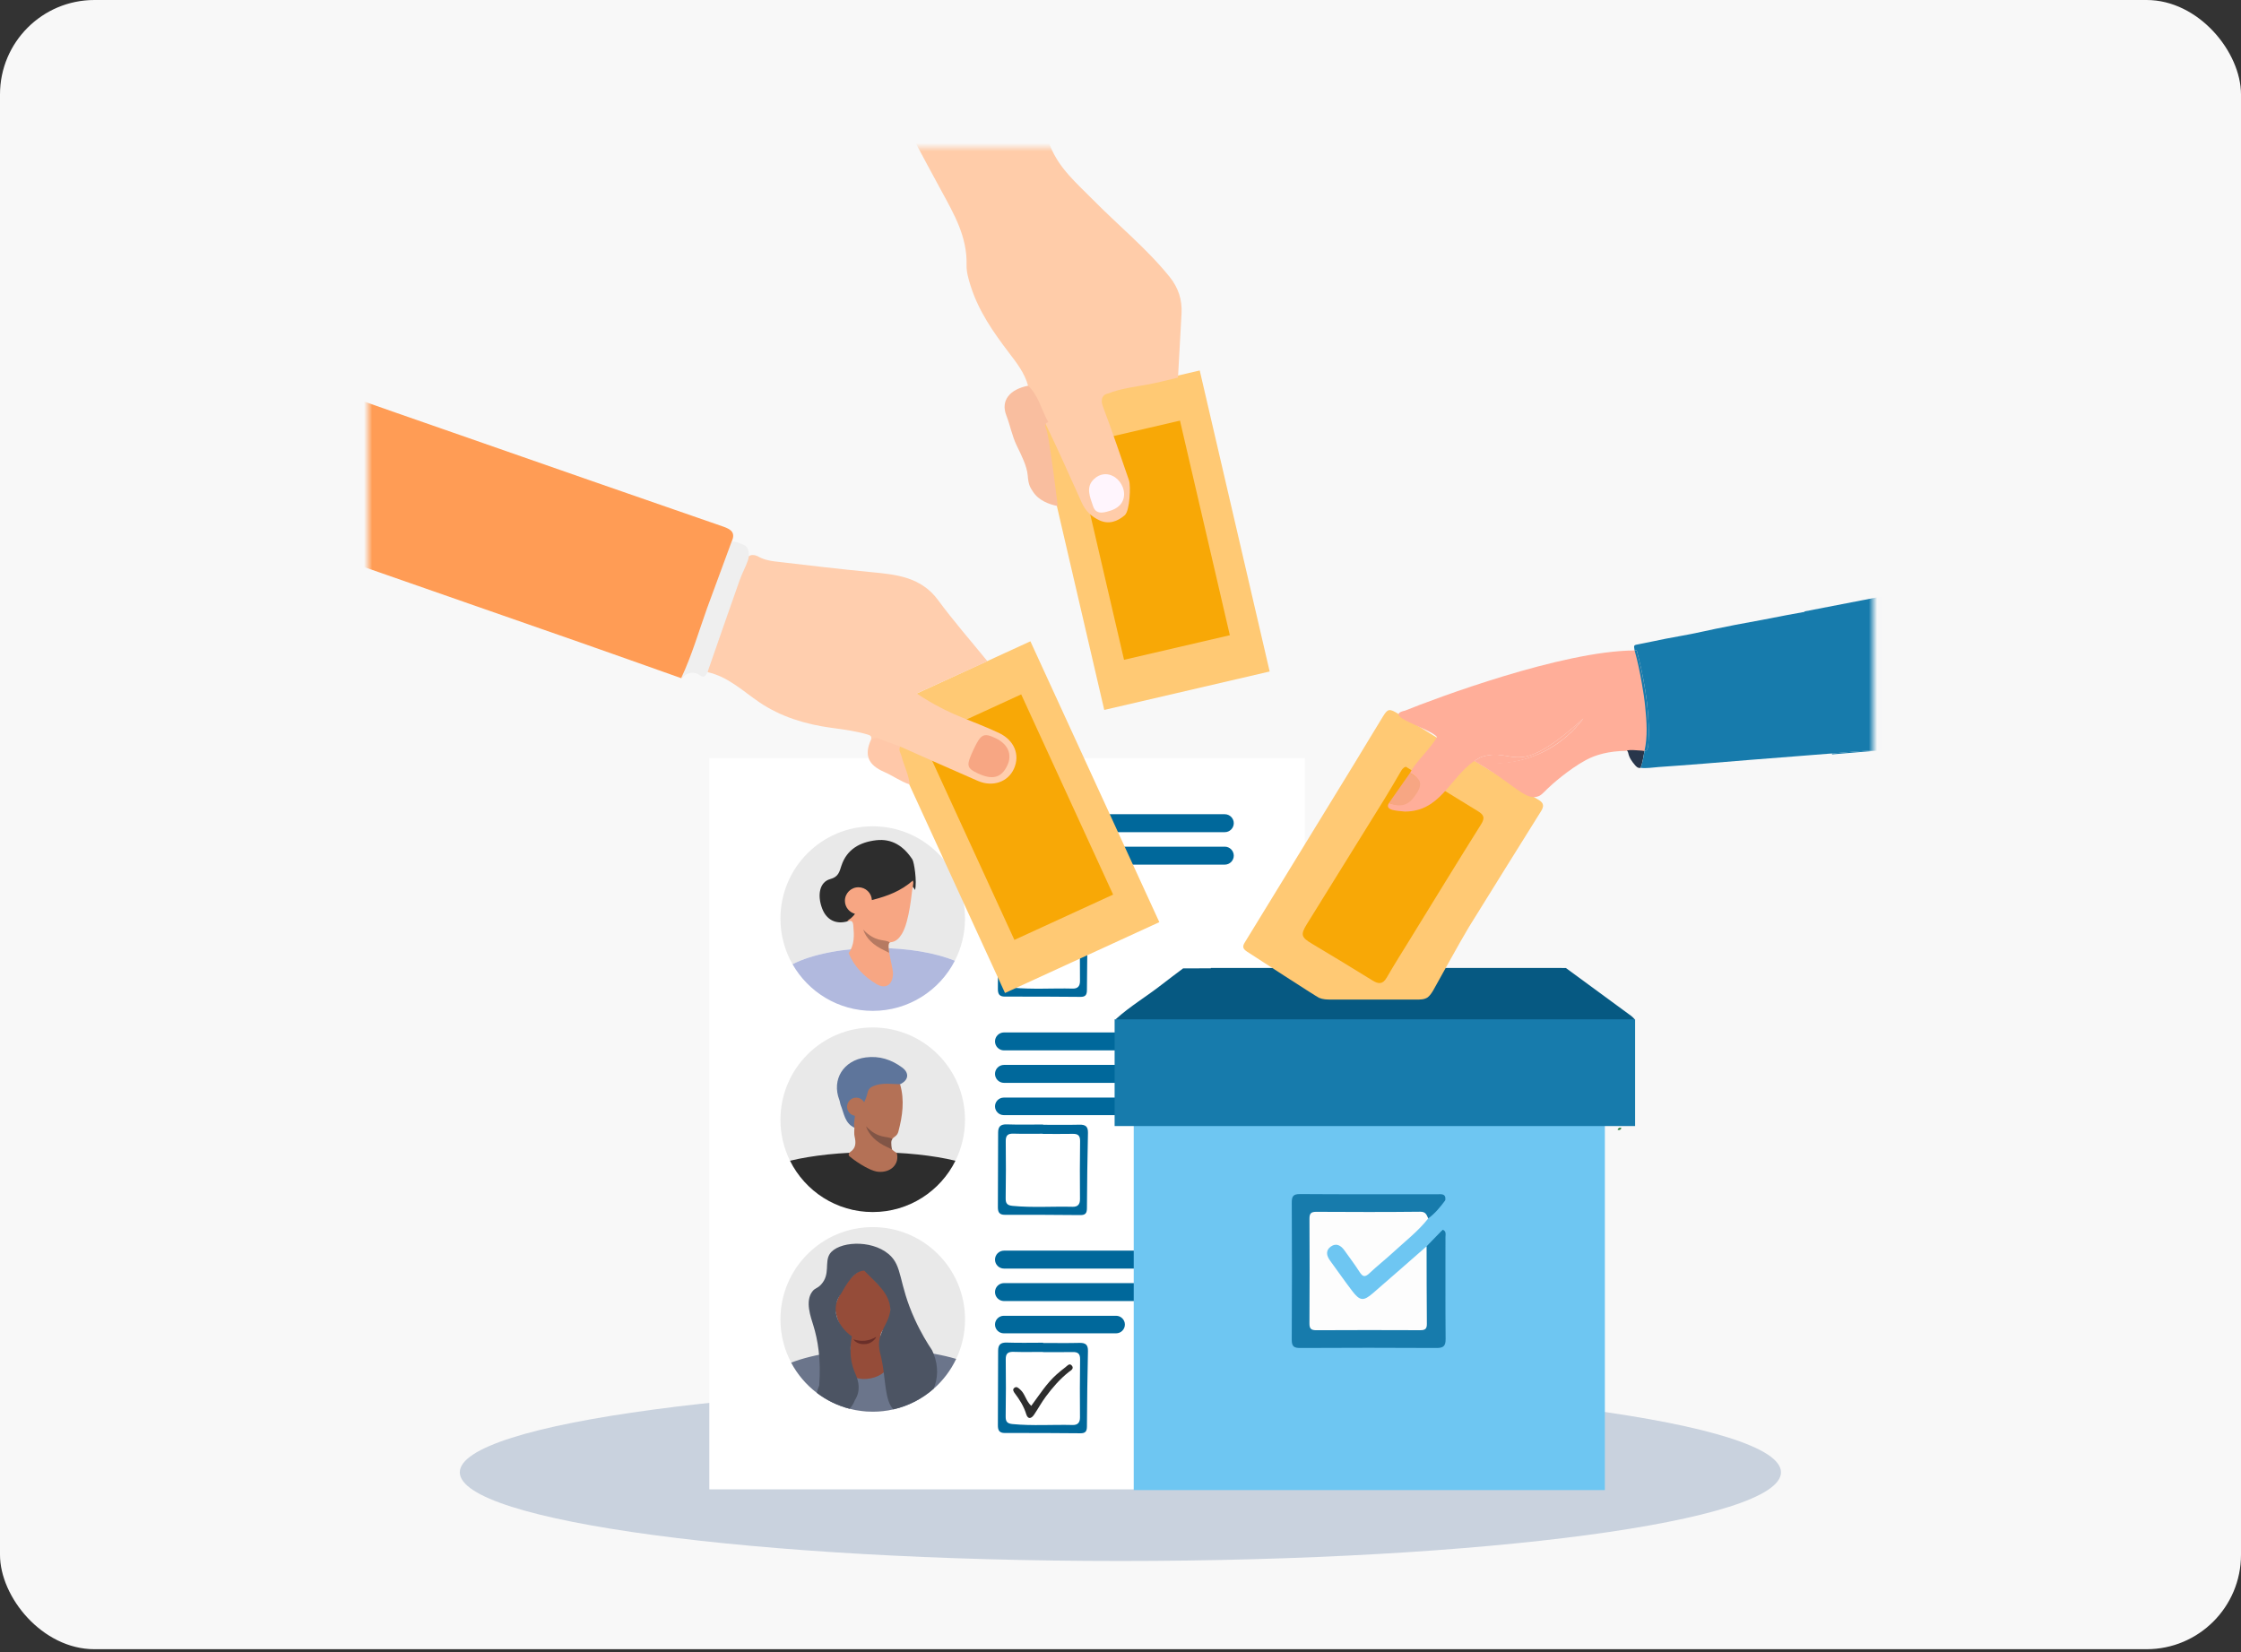 <svg width="274" height="202" viewBox="0 0 274 202" fill="none" xmlns="http://www.w3.org/2000/svg">
<rect x="0" y="0" width="274" height="202" fill="#333333" stroke="none"/>
<rect width="274" height="201.652" rx="11.545" fill="#F8F8F8"/>
<path d="M136.987 190.866C181.594 190.866 217.755 186.01 217.755 180.021C217.755 174.032 181.594 169.177 136.987 169.177C92.38 169.177 56.219 174.032 56.219 180.021C56.219 186.01 92.38 190.866 136.987 190.866Z" fill="#C9D2DE"/>
<mask id="mask0_3801_1955" style="mask-type:luminance" maskUnits="userSpaceOnUse" x="45" y="18" width="185" height="184">
<path d="M229.007 18H45V202H229.007V18Z" fill="white"/>
</mask>
<g mask="url(#mask0_3801_1955)">
<path d="M198.245 137.957C198.145 138.14 198.002 138.217 197.797 138.14C197.798 138.141 197.782 138.1 197.781 138.098C197.884 137.917 198.028 137.841 198.231 137.923C198.231 137.922 198.245 137.957 198.245 137.957Z" fill="#277C38"/>
<path d="M159.54 92.701H86.727V182.105H159.54V92.701Z" fill="white"/>
<path d="M117.988 112.316C117.988 114.174 117.539 115.927 116.743 117.471C114.387 116.512 111.021 115.913 107.281 115.913C103.022 115.913 99.244 116.692 96.895 117.894C95.957 116.25 95.422 114.345 95.422 112.316C95.422 106.085 100.472 101.032 106.704 101.032C112.938 101.032 117.988 106.085 117.988 112.316Z" fill="#E9E9E9"/>
<path d="M116.747 117.471C114.878 121.111 111.084 123.6 106.708 123.6C102.505 123.6 98.839 121.303 96.898 117.894C99.248 116.692 103.025 115.913 107.285 115.913C111.024 115.913 114.391 116.511 116.747 117.471Z" fill="#B1B9DE"/>
<path d="M103.597 112.659C102.198 113.055 101.048 112.468 100.524 111.089C99.893 109.428 100.214 107.839 101.509 107.488C102.514 107.215 102.629 106.611 102.873 105.863C103.539 103.826 105.168 102.963 107.132 102.736C109.084 102.511 110.506 103.483 111.554 105.084C111.767 105.409 112.134 107.777 111.879 108.818C111.499 108.108 111.186 108.248 110.772 108.563C109.54 109.499 108.065 109.888 106.601 110.282C105.969 110.452 105.499 110.31 105.365 109.561C105.303 109.217 105.093 108.876 104.686 108.963C104.236 109.059 104.352 109.478 104.374 109.802C104.39 110.056 104.5 110.287 104.598 110.521C105.02 111.514 104.851 111.973 103.885 112.485C103.786 112.538 103.694 112.603 103.597 112.659Z" fill="#2D2D2D"/>
<path d="M111.618 107.658C110.164 108.948 108.506 109.558 106.767 110.01C106.711 110.024 106.657 110.039 106.603 110.053C106.558 109.181 105.839 108.488 104.956 108.488C104.044 108.488 103.305 109.227 103.305 110.139C103.305 110.904 103.825 111.545 104.531 111.733C104.411 111.927 104.228 112.104 104.035 112.278C103.895 112.404 103.69 112.464 103.605 112.658C104.037 112.535 104.275 112.547 104.33 113.143C104.436 114.34 104.503 115.5 103.76 116.54C104.444 118.191 105.646 119.405 107.138 120.308C108.29 121.001 109.136 120.424 109.186 119.06C109.202 118.611 108.877 117.433 108.72 116.497C108.616 115.858 108.587 115.335 108.801 115.234C108.82 115.222 108.844 115.217 108.868 115.214C109.55 115.16 109.958 114.706 110.281 114.171C111.201 112.651 111.479 109.033 111.533 108.812C111.605 108.52 111.65 108.225 111.674 107.931C111.656 107.843 111.637 107.755 111.618 107.658Z" fill="#F7A683"/>
<path d="M108.708 116.498C108.53 116.41 108.35 116.32 108.171 116.229C106.781 115.593 105.91 114.742 105.539 113.657C106.257 114.427 106.933 114.738 107.442 114.876C108.017 115.03 108.468 114.99 108.789 115.234C108.575 115.336 108.604 115.859 108.708 116.498Z" fill="#B67A62"/>
<path d="M117.992 161.325C117.992 163.053 117.601 164.693 116.906 166.157C116.244 167.557 115.3 168.798 114.151 169.805C112.77 171.021 111.091 171.901 109.236 172.325C108.424 172.51 107.579 172.609 106.709 172.609C106.455 172.609 106.201 172.602 105.95 172.584H105.94C105.734 172.569 105.531 172.551 105.328 172.523C104.831 172.465 104.343 172.373 103.871 172.249C102.407 171.871 101.06 171.206 99.89 170.318C98.589 169.331 97.51 168.067 96.736 166.613C95.899 165.035 95.422 163.236 95.422 161.325C95.422 155.094 100.476 150.039 106.708 150.039C112.94 150.039 117.992 155.094 117.992 161.325Z" fill="#E9E9E9"/>
<path d="M116.904 166.156C116.242 167.557 115.298 168.798 114.148 169.805C112.768 171.02 111.089 171.901 109.234 172.325C108.422 172.51 107.577 172.609 106.707 172.609C106.453 172.609 106.199 172.601 105.948 172.583H105.938C105.732 172.568 105.529 172.55 105.326 172.523C104.829 172.464 104.341 172.373 103.869 172.248C102.405 171.871 101.058 171.206 99.888 170.318C98.587 169.331 97.508 168.067 96.734 166.613C98.11 166.08 99.835 165.649 101.792 165.365C102.469 165.263 103.177 165.179 103.905 165.118C103.933 165.113 103.964 165.111 103.991 165.111C105.111 165.014 106.285 164.963 107.493 164.963H107.645C109.995 164.971 112.202 165.171 114.144 165.516C115.141 165.692 116.067 165.908 116.904 166.156Z" fill="#6B758B"/>
<path d="M103.975 167.956C103.722 167.585 103.898 167.124 103.805 166.346C103.725 165.67 103.978 165.013 104.007 164.338C104.025 163.923 104.014 163.575 103.64 163.268C103.079 162.808 102.732 162.181 102.482 161.495C102.297 160.988 102.172 160.47 102.06 159.945C102.038 159.844 102.042 159.769 102.082 159.668C102.364 158.96 102.658 158.257 103.048 157.6C103.516 156.81 104.052 156.073 104.826 155.546C104.971 155.448 105.131 155.366 105.294 155.3C105.524 155.207 105.718 155.21 105.917 155.433C106.644 156.244 107.423 157.01 108.131 157.837C108.575 158.356 108.78 159.007 108.894 159.688C109.055 160.655 108.659 161.462 108.219 162.265C108.172 162.35 108.154 162.466 108.086 162.524C107.665 162.88 107.601 163.341 107.639 163.854C107.667 164.227 107.644 164.604 107.646 164.979C107.649 165.712 107.703 165.599 108.335 165.753C108.66 165.832 108.99 165.884 109.296 166.026C109.263 166.032 109.241 166.044 109.225 166.06C109.175 166.11 109.183 166.195 109.184 166.206C109.192 166.331 108.651 167.622 107.377 168.234C106.249 168.776 104.541 168.787 103.975 167.956Z" fill="#954C39"/>
<path d="M104.328 163.759C105.312 164.082 106.24 163.987 107.13 163.46C107.035 163.807 106.438 164.267 105.964 164.327C105.337 164.405 104.754 164.309 104.328 163.759Z" fill="#6A2F29"/>
<path d="M114.149 169.805C112.769 171.021 111.089 171.901 109.234 172.325C109.113 172.211 109.006 172.074 108.912 171.911C108.684 171.518 108.531 171.021 108.417 170.455V170.452C108.128 169.001 108.077 167.093 107.57 165.276C107.547 165.169 107.527 165.065 107.514 164.964C107.41 164.286 107.496 163.738 107.666 163.243C107.666 163.241 107.666 163.241 107.666 163.238C107.72 163.086 107.78 162.936 107.847 162.792C108.217 161.97 108.742 161.236 108.862 160.171C108.811 158.098 107.098 156.875 105.669 155.36C104.38 155.375 103.442 157.123 102.812 158.214C102.551 158.567 102.305 159.031 102.213 159.603C102.153 159.983 102.17 160.369 102.254 160.749C102.267 160.808 102.282 160.863 102.3 160.919C102.307 160.955 102.317 160.99 102.33 161.023C102.604 161.917 103.249 162.762 104.152 163.401C104.043 164.033 103.992 164.604 103.992 165.111C103.99 166.215 104.206 167.04 104.452 167.649C104.683 168.217 105.19 169.212 104.901 170.346C104.804 170.724 104.645 171.016 104.52 171.206C104.446 171.41 104.33 171.663 104.142 171.924C104.052 172.05 103.959 172.158 103.871 172.249C102.407 171.871 101.059 171.206 99.889 170.318C99.93 170.036 100.016 169.737 100.159 169.427C100.413 166.137 99.963 163.744 99.454 162.093C99.115 160.994 98.43 159.131 99.296 157.947C99.665 157.444 99.911 157.587 100.398 157.055C101.547 155.801 100.791 154.34 101.447 153.328C102.43 151.813 106.451 151.501 108.638 153.328C110.412 154.81 109.793 156.814 111.853 161.323C112.602 162.962 113.388 164.241 113.962 165.096C114.028 165.238 114.089 165.378 114.145 165.518C114.778 167.123 114.659 168.605 114.149 169.805Z" fill="#4C5463"/>
<path d="M117.988 136.914C117.988 138.714 117.565 140.415 116.817 141.926C114.971 145.642 111.137 148.198 106.704 148.198C102.273 148.198 98.438 145.642 96.593 141.926C95.842 140.415 95.422 138.714 95.422 136.914C95.422 130.682 100.472 125.629 106.704 125.629C112.938 125.629 117.988 130.682 117.988 136.914Z" fill="#E9E9E9"/>
<path d="M116.818 141.926C114.972 145.642 111.137 148.198 106.704 148.198C102.274 148.198 98.439 145.642 96.594 141.926C99.288 141.275 102.827 140.881 106.704 140.881C110.584 140.881 114.124 141.275 116.818 141.926Z" fill="#2D2D2D"/>
<path d="M109.649 140.97C110.004 142.341 108.914 143.41 107.382 143.276C106.18 143.172 104.135 141.636 103.862 141.383C103.702 141.235 103.751 140.992 103.936 140.871C104.676 140.387 104.664 139.719 104.489 138.963C104.409 138.619 104.467 138.244 104.462 137.883C103.975 137.053 104.431 136.124 104.194 135.258C104.125 135.006 104.475 134.764 104.713 134.859C105.326 135.102 105.42 134.647 105.605 134.291C105.683 134.142 105.765 133.988 105.79 133.824C105.967 132.664 106.832 132.344 107.798 132.316C108.545 132.294 109.356 132.012 110.049 132.574C110.62 134.527 110.347 136.451 109.841 138.364C109.777 138.606 109.645 138.814 109.422 138.969C108.512 139.599 108.608 140.419 109.649 140.97Z" fill="#B47156"/>
<path d="M110.047 132.573C108.965 132.556 107.882 132.353 106.813 132.786C106.393 132.956 106.181 133.159 106.079 133.588C105.978 134.018 105.829 134.45 105.619 134.837C105.484 135.089 105.335 135.525 104.856 135.073C104.558 134.792 104.254 135.118 104.389 135.41C104.773 136.243 104.292 137.067 104.461 137.882C103.29 137.342 103.199 136.144 102.796 135.139C102.714 134.935 102.705 134.703 102.625 134.497C101.661 131.997 103.123 129.647 105.852 129.293C107.52 129.076 108.993 129.555 110.313 130.534C111.219 131.206 111.086 132.099 110.047 132.573Z" fill="#5E759B"/>
<path d="M109.052 140.547C108.874 140.459 108.693 140.368 108.515 140.278C107.125 139.642 106.253 138.791 105.883 137.706C106.6 138.475 107.277 138.786 107.786 138.924C108.361 139.079 108.812 139.038 109.133 139.283C108.919 139.385 108.948 139.908 109.052 140.547Z" fill="#815546"/>
<path d="M104.685 136.439C105.301 136.439 105.8 135.94 105.8 135.324C105.8 134.708 105.301 134.209 104.685 134.209C104.07 134.209 103.57 134.708 103.57 135.324C103.57 135.94 104.07 136.439 104.685 136.439Z" fill="#B47156"/>
<path d="M126.086 171.899C127.105 170.522 127.976 169.128 129.209 168.035C129.555 167.729 129.917 167.44 130.283 167.159C130.502 166.991 130.751 166.644 131.031 166.952C131.392 167.349 130.881 167.598 130.693 167.745C129.595 168.605 128.701 169.65 127.877 170.754C127.353 171.456 126.933 172.234 126.443 172.962C126.099 173.473 125.679 173.588 125.467 172.895C125.177 171.949 124.669 171.147 124.085 170.373C123.932 170.169 123.761 169.906 124.006 169.705C124.297 169.466 124.511 169.708 124.748 169.915C125.338 170.433 125.422 171.268 126.086 171.899Z" fill="#2D2D2D"/>
<path d="M127.54 110.847C129.016 110.847 130.492 110.874 131.967 110.836C132.712 110.817 133.04 111.048 133.022 111.842C132.952 114.916 132.913 117.992 132.895 121.067C132.891 121.665 132.696 121.894 132.094 121.889C129.015 121.862 125.937 121.846 122.859 121.856C122.157 121.858 122.005 121.499 122.008 120.908C122.025 117.873 122.037 114.838 122.037 111.803C122.037 111.057 122.344 110.772 123.112 110.799C124.586 110.851 126.063 110.814 127.539 110.814C127.54 110.825 127.54 110.836 127.54 110.847ZM127.493 111.964C127.493 111.957 127.493 111.951 127.493 111.944C126.31 111.944 125.126 111.971 123.944 111.933C123.254 111.91 122.958 112.115 122.969 112.86C123.002 115.183 122.992 117.507 122.96 119.83C122.951 120.464 123.145 120.701 123.803 120.764C126.251 121.001 128.7 120.814 131.148 120.876C131.752 120.891 132.052 120.601 132.046 119.94C132.025 117.575 132.028 115.209 132.06 112.844C132.07 112.175 131.809 111.945 131.169 111.957C129.945 111.981 128.719 111.964 127.493 111.964Z" fill="#00689B"/>
<path d="M149.752 101.75H122.754C122.15 101.75 121.656 101.257 121.656 100.653C121.656 100.05 122.15 99.556 122.754 99.556H149.752C150.356 99.556 150.85 100.05 150.85 100.653C150.85 101.257 150.356 101.75 149.752 101.75Z" fill="#00689B"/>
<path d="M149.752 105.72H122.754C122.15 105.72 121.656 105.226 121.656 104.623C121.656 104.019 122.15 103.525 122.754 103.525H149.752C150.356 103.525 150.85 104.019 150.85 104.623C150.85 105.226 150.356 105.72 149.752 105.72Z" fill="#00689B"/>
<path d="M136.465 109.666H122.728C122.139 109.666 121.656 109.184 121.656 108.594C121.656 108.004 122.139 107.522 122.728 107.522H136.465C137.055 107.522 137.537 108.004 137.537 108.594C137.538 109.184 137.055 109.666 136.465 109.666Z" fill="#00689B"/>
<path d="M127.54 137.528C129.016 137.528 130.492 137.554 131.967 137.517C132.712 137.498 133.04 137.729 133.022 138.523C132.952 141.597 132.913 144.672 132.895 147.748C132.891 148.346 132.696 148.575 132.094 148.57C129.015 148.542 125.937 148.527 122.859 148.537C122.157 148.539 122.005 148.18 122.008 147.589C122.025 144.554 122.037 141.519 122.037 138.484C122.037 137.738 122.344 137.453 123.112 137.48C124.586 137.531 126.063 137.495 127.539 137.495C127.54 137.506 127.54 137.517 127.54 137.528ZM127.493 138.644C127.493 138.638 127.493 138.631 127.493 138.624C126.31 138.624 125.126 138.651 123.944 138.613C123.254 138.591 122.958 138.795 122.969 139.54C123.002 141.863 122.992 144.187 122.96 146.51C122.951 147.144 123.145 147.381 123.803 147.444C126.251 147.681 128.7 147.494 131.148 147.556C131.752 147.571 132.052 147.281 132.046 146.621C132.025 144.255 132.028 141.889 132.06 139.524C132.07 138.856 131.809 138.625 131.169 138.638C129.945 138.662 128.719 138.644 127.493 138.644Z" fill="#00689B"/>
<path d="M149.752 128.433H122.754C122.15 128.433 121.656 127.939 121.656 127.335C121.656 126.732 122.15 126.238 122.754 126.238H149.752C150.356 126.238 150.85 126.732 150.85 127.335C150.85 127.939 150.356 128.433 149.752 128.433Z" fill="#00689B"/>
<path d="M149.752 132.403H122.754C122.15 132.403 121.656 131.909 121.656 131.305C121.656 130.702 122.15 130.208 122.754 130.208H149.752C150.356 130.208 150.85 130.702 150.85 131.305C150.85 131.909 150.356 132.403 149.752 132.403Z" fill="#00689B"/>
<path d="M136.465 136.348H122.728C122.139 136.348 121.656 135.866 121.656 135.276C121.656 134.687 122.139 134.204 122.728 134.204H136.465C137.055 134.204 137.537 134.687 137.537 135.276C137.538 135.866 137.055 136.348 136.465 136.348Z" fill="#00689B"/>
<path d="M127.54 164.207C129.016 164.207 130.492 164.234 131.967 164.196C132.712 164.177 133.04 164.408 133.022 165.202C132.952 168.276 132.913 171.352 132.895 174.427C132.891 175.025 132.696 175.254 132.094 175.249C129.015 175.222 125.937 175.206 122.859 175.216C122.157 175.218 122.005 174.859 122.008 174.268C122.025 171.233 122.037 168.198 122.037 165.163C122.037 164.417 122.344 164.132 123.112 164.159C124.586 164.21 126.063 164.174 127.539 164.174C127.54 164.185 127.54 164.196 127.54 164.207ZM127.493 165.324C127.493 165.317 127.493 165.31 127.493 165.303C126.31 165.303 125.126 165.331 123.944 165.293C123.254 165.27 122.958 165.475 122.969 166.22C123.002 168.543 122.992 170.867 122.96 173.189C122.951 173.824 123.145 174.061 123.803 174.124C126.251 174.36 128.7 174.174 131.148 174.236C131.752 174.251 132.052 173.96 132.046 173.3C132.025 170.935 132.028 168.569 132.06 166.204C132.07 165.535 131.809 165.305 131.169 165.317C129.945 165.341 128.719 165.324 127.493 165.324Z" fill="#00689B"/>
<path d="M149.752 155.111H122.754C122.15 155.111 121.656 154.617 121.656 154.014C121.656 153.41 122.15 152.917 122.754 152.917H149.752C150.356 152.917 150.85 153.41 150.85 154.014C150.85 154.617 150.356 155.111 149.752 155.111Z" fill="#00689B"/>
<path d="M149.752 159.082H122.754C122.15 159.082 121.656 158.588 121.656 157.984C121.656 157.381 122.15 156.887 122.754 156.887H149.752C150.356 156.887 150.85 157.381 150.85 157.984C150.85 158.588 150.356 159.082 149.752 159.082Z" fill="#00689B"/>
<path d="M136.465 163.027H122.728C122.139 163.027 121.656 162.544 121.656 161.955C121.656 161.365 122.139 160.883 122.728 160.883H136.465C137.055 160.883 137.537 161.365 137.537 161.955C137.538 162.544 137.055 163.027 136.465 163.027Z" fill="#00689B"/>
<path d="M141.748 112.753L125.984 78.413L107.115 87.076L122.879 121.415L141.748 112.753Z" fill="#FFC974"/>
<path d="M136.097 109.383L124.859 84.903L112.79 90.444L124.027 114.924L136.097 109.383Z" fill="#F8A806"/>
<path d="M110.062 91.284C113.231 92.687 116.391 94.11 119.572 95.486C121.393 96.273 123.257 95.604 123.979 93.981C124.741 92.267 123.999 90.489 122.122 89.611C118.59 87.958 116.647 87.643 112.928 85.34C112.562 85.113 112.27 84.917 112.085 84.791C114.966 83.477 117.848 82.163 120.729 80.85C118.712 78.369 116.597 75.96 114.705 73.387C112.627 70.559 109.645 70.254 106.553 69.958C102.615 69.582 98.686 69.11 94.757 68.649C94.008 68.561 93.258 68.391 92.594 67.985C91.72 67.624 91.286 68.099 90.927 68.814C89.862 70.936 89.396 73.276 88.484 75.457C87.883 76.89 87.438 78.393 86.92 79.864C86.659 80.606 86.288 81.349 86.517 82.184C89.02 82.741 90.805 84.485 92.84 85.865C95.463 87.642 98.493 88.566 101.65 88.991C103.143 89.191 104.635 89.386 106.09 89.815C106.461 89.925 106.592 90.05 106.507 90.407C107.699 90.675 108.771 91.424 110.062 91.284Z" fill="#FFCEAE"/>
<path d="M32.666 64.348C33.972 61.695 35.211 59.009 36.475 56.335C37.677 53.726 38.901 51.126 40.069 48.501C40.359 47.848 40.679 47.749 41.326 47.978C46.022 49.64 50.729 51.27 55.434 52.91C66.437 56.746 77.436 60.595 88.452 64.397C89.472 64.749 89.93 65.176 89.459 66.233C89.564 66.477 89.566 66.732 89.481 66.974C88.698 69.197 87.958 71.436 87.132 73.644C87.04 73.89 86.923 74.124 86.699 74.254C86.705 74.315 86.709 74.379 86.706 74.448C86.3 76.643 85.273 78.633 84.628 80.748C84.369 81.599 83.929 82.316 83.291 82.922C79.152 81.457 75.016 79.982 70.873 78.531C63.939 76.103 57 73.689 50.063 71.269C44.442 69.308 38.821 67.344 33.198 65.39C32.661 65.204 32.313 65.064 32.666 64.348Z" fill="#FF9C55"/>
<path d="M89.449 66.233C88.453 68.936 87.457 71.639 86.46 74.342C85.431 77.213 84.587 80.153 83.281 82.922C84.007 82.286 84.74 81.955 85.66 82.63C86.091 82.946 86.329 82.539 86.507 82.185C87.812 78.439 89.108 74.691 90.431 70.952C90.725 70.123 91.156 69.342 91.447 68.513C91.666 67.886 91.626 66.863 90.879 66.601C90.409 66.436 89.975 66.172 89.449 66.233Z" fill="#EFEFEF"/>
<path d="M110.067 91.284C109.23 90.973 108.379 90.696 107.564 90.336C107.164 90.159 106.854 90.267 106.512 90.407C105.61 92.359 106.179 93.547 108.096 94.38C109.154 94.839 110.112 95.552 111.232 95.92C111.101 94.711 110.526 93.63 110.233 92.468C110.136 92.082 109.812 91.722 110.067 91.284Z" fill="#FFC8A9"/>
<path d="M119.031 91.65C118.106 93.632 118.16 93.907 119.609 94.584C121.359 95.403 122.46 95.094 123.165 93.585C123.797 92.234 123.236 90.96 121.693 90.239C120.265 89.572 119.913 89.759 119.031 91.65Z" fill="#F7A683"/>
<path d="M155.238 82.106L146.688 45.299L126.462 49.998L135.013 86.805L155.238 82.106Z" fill="#FFC974"/>
<path d="M150.369 77.669L144.273 51.43L131.336 54.436L137.432 80.674L150.369 77.669Z" fill="#F8A806"/>
<path d="M138.045 58.748C137.01 55.769 136.014 52.776 134.895 49.828C134.744 49.431 134.673 49.129 134.726 48.903C134.727 48.88 134.725 48.857 134.729 48.835C134.786 48.428 135.102 48.177 135.474 48.119C137.027 47.497 138.639 47.323 140.272 47.022C141.533 46.789 142.778 46.478 144.023 46.171C144.026 46.019 144.046 45.863 144.055 45.707C144.2 43.252 144.329 40.797 144.463 38.341C144.556 36.647 144.072 35.17 142.988 33.831C140.175 30.357 136.705 27.545 133.589 24.377C131.624 22.38 129.494 20.605 128.391 17.818C126.068 11.951 123.447 6.202 120.975 0.393C119.816 -2.331 118.533 -5.004 117.595 -7.82C114.279 -10.531 110.962 -13.243 107.646 -15.954C105.763 -13.651 104.039 -11.19 101.953 -9.088C99.791 -6.911 99.502 -5.182 101.152 -2.334C106.027 6.082 110.433 14.769 115.09 23.313C116.652 26.178 118.272 28.965 118.178 32.395C118.155 33.243 118.41 34.115 118.678 34.965C119.648 38.03 121.435 40.603 123.353 43.118C124.301 44.362 125.28 45.605 125.699 47.162C126.228 48.825 127.29 50.245 127.867 51.886C129.41 55.058 130.823 58.292 132.282 61.504C132.725 62.479 133.464 63.174 134.415 63.615C135.571 64.149 136.618 63.767 137.511 63.005C138.16 62.451 138.262 59.374 138.045 58.748Z" fill="#FFCCA9"/>
<path d="M128.172 51.614C128.005 51.658 127.913 51.727 127.867 51.81C127.725 52.065 127.896 52.431 127.928 52.502C128.113 52.917 128.511 55.283 129.333 61.882C128.294 61.672 126.99 61.215 126.283 60.094C125.972 59.602 125.752 59.358 125.655 58.138C125.561 56.977 124.878 55.654 124.329 54.521C123.739 53.304 123.514 52.01 123.038 50.786C122.331 48.966 123.457 47.606 125.707 47.162C127.004 48.383 127.329 50.142 128.172 51.614Z" fill="#F9BE9F"/>
<path d="M135.324 62.57C134.985 62.66 134.495 62.771 134.089 62.523C133.908 62.412 133.756 62.218 133.646 61.89C133.261 60.739 132.709 59.545 133.78 58.558C134.131 58.234 134.538 58.031 134.977 57.989C135.664 57.922 136.173 58.251 136.326 58.354C137.142 58.901 137.732 60.132 137.29 61.194C136.889 62.155 135.875 62.424 135.324 62.57Z" fill="#FFF5FD"/>
<path d="M199.477 124.243C196.809 122.28 194.137 120.323 191.465 118.364C191.295 118.364 191.125 118.364 190.955 118.364V118.356H148.046V118.396C146.915 118.399 145.785 118.405 144.654 118.408C143.799 119.055 142.935 119.69 142.092 120.351C140.225 121.814 138.172 123.029 136.406 124.627C136.749 124.881 137.146 124.84 137.537 124.84C157.94 124.84 178.343 124.84 198.746 124.84C199.135 124.84 199.534 124.889 199.883 124.646C199.748 124.511 199.629 124.354 199.477 124.243Z" fill="#065982"/>
<path d="M196.22 131.891H138.617V182.194H196.22V131.891Z" fill="#6EC6F2"/>
<path d="M176.392 150.36C176.862 150.533 176.732 150.941 176.732 151.279C176.738 155.422 176.713 159.565 176.751 163.708C176.759 164.568 176.496 164.825 175.637 164.82C170.091 164.787 164.546 164.79 159.001 164.82C158.218 164.825 157.932 164.646 157.938 163.802C157.974 158.224 157.97 152.646 157.941 147.067C157.937 146.291 158.099 145.994 158.953 146C164.53 146.039 170.108 146.02 175.686 146.025C176.191 146.025 176.818 145.889 176.714 146.758C176.533 147.884 175.598 148.395 174.833 149.037C174.69 149.156 174.463 149.036 174.298 148.917C173.929 148.519 173.448 148.473 172.948 148.473C169.162 148.47 165.376 148.464 161.59 148.477C160.543 148.481 160.437 148.594 160.433 149.689C160.421 153.54 160.439 157.392 160.419 161.243C160.415 162.021 160.665 162.361 161.486 162.357C165.337 162.335 169.188 162.337 173.039 162.355C173.852 162.359 174.114 162.024 174.116 161.244C174.123 158.438 174.046 155.631 174.153 152.826C174.509 151.652 175.368 150.931 176.392 150.36Z" fill="#177BAC"/>
<path d="M176.391 150.36C175.734 151.036 175.077 151.714 174.421 152.39C174.04 153.314 173.162 153.783 172.483 154.411C170.98 155.802 169.436 157.153 167.855 158.457C166.925 159.223 166.065 159.129 165.309 158.221C164.266 156.968 163.369 155.607 162.428 154.28C161.898 153.533 161.99 152.691 162.568 152.267C163.106 151.873 163.896 152.022 164.468 152.697C165.121 153.467 165.682 154.309 166.244 155.147C166.62 155.709 166.924 155.763 167.472 155.287C169.609 153.43 171.79 151.624 173.747 149.57C173.993 149.311 174.241 149.045 174.621 148.978C175.464 148.375 176.101 147.577 176.714 146.757C178.199 146.835 178.816 147.496 178.164 148.368C177.711 148.974 177.308 149.655 176.644 150.088C176.543 150.154 176.474 150.268 176.391 150.36Z" fill="#6EC6F2"/>
<path d="M174.626 148.979C173.392 150.556 171.805 151.77 170.348 153.117C169.391 154.002 168.359 154.808 167.411 155.703C166.885 156.199 166.605 156.107 166.24 155.538C165.66 154.633 165.013 153.771 164.386 152.895C163.961 152.3 163.391 151.94 162.725 152.411C162.069 152.875 162.165 153.513 162.617 154.128C163.524 155.363 164.394 156.627 165.325 157.844C166.273 159.083 166.707 159.121 167.868 158.116C170.062 156.217 172.241 154.3 174.426 152.39C174.433 155.552 174.429 158.714 174.459 161.876C174.465 162.49 174.232 162.648 173.655 162.646C169.417 162.628 165.18 162.626 160.943 162.649C160.308 162.652 160.098 162.465 160.102 161.818C160.127 157.548 160.127 153.277 160.105 149.007C160.102 148.367 160.301 148.168 160.942 148.171C165.179 148.195 169.417 148.208 173.654 148.16C174.342 148.153 174.427 148.562 174.626 148.979Z" fill="#FDFDFD"/>
<path d="M199.919 124.633H136.281V137.684H199.919V124.633Z" fill="#177BAC"/>
<path d="M179.602 113.347C182.533 108.621 185.471 103.899 188.42 99.184C188.782 98.605 188.781 98.191 188.143 97.816C186.714 96.976 185.299 96.109 183.886 95.241C179.565 92.583 175.249 89.916 170.926 87.261C169.87 86.613 169.676 86.65 169.084 87.614C167.893 89.55 166.731 91.504 165.545 93.442C162.646 98.182 159.741 102.918 156.838 107.656C155.293 110.179 153.753 112.707 152.2 115.226C151.881 115.744 151.943 116.015 152.504 116.378C153.238 116.851 160.814 121.783 161.282 122.008C161.742 122.203 162.23 122.218 162.719 122.219C166.198 122.224 169.676 122.224 173.155 122.218C173.641 122.217 174.136 122.235 174.567 121.941C174.856 121.707 175.054 121.4 175.241 121.086C175.385 120.83 178.797 114.646 179.602 113.347Z" fill="#FFC974"/>
<path d="M171.892 93.749C171.973 93.799 172.079 93.865 172.185 93.93C175.021 95.685 177.849 97.454 180.699 99.185C181.426 99.626 181.591 99.99 181.089 100.789C178.17 105.435 175.312 110.119 172.436 114.791C171.466 116.368 170.473 117.932 169.548 119.536C169.062 120.378 168.541 120.335 167.814 119.885C165.357 118.367 162.89 116.866 160.409 115.389C159.092 114.605 158.983 114.289 159.798 112.974C162.932 107.919 166.074 102.869 169.203 97.811C169.905 96.677 170.572 95.522 171.245 94.371C171.396 94.114 171.535 93.862 171.892 93.749Z" fill="#F8A806"/>
<path d="M181.135 93.327C180.822 93.241 180.508 93.155 180.195 93.069C180.313 92.998 180.433 92.926 180.557 92.855C180.728 92.757 180.896 92.663 181.061 92.576C185.317 91.177 185.096 95.591 193.591 87.846C192.844 88.838 191.094 90.886 188.08 92.213C185.064 93.54 182.372 93.446 181.135 93.327Z" fill="#FFAE99"/>
<path d="M200.114 79.533H199.854C191.021 79.564 175.435 85.415 171.782 86.892C168.909 87.512 174.836 89.034 175.696 90.114C174.819 91.687 173.149 93.031 172.395 94.525C172.423 94.535 172.447 94.549 172.471 94.562C172.656 94.652 172.813 94.748 172.944 94.854C172.947 94.854 172.947 94.854 172.951 94.857C174.761 96.317 171.535 99.067 169.845 98.162C169.149 99.163 171.065 99.135 171.772 99.231C176.042 99.228 177.208 95.272 180.087 93.171C180.132 93.14 180.176 93.109 180.221 93.079C180.33 93 180.44 92.928 180.557 92.856C180.718 92.757 180.886 92.664 181.06 92.579C185.318 91.18 185.098 95.591 193.592 87.849C193.544 87.91 193.496 87.975 193.441 88.047C192.628 89.099 190.915 90.995 188.08 92.215C184.653 93.692 181.582 93.322 180.372 93.11C180.382 93.117 180.395 93.124 180.406 93.131C181.081 93.521 182.044 94.107 183.165 94.872C185.684 96.603 186.723 97.713 187.926 97.412C188.409 97.289 188.608 97.021 189.222 96.421C189.705 95.948 191.793 94.08 193.894 92.939C195.066 92.302 196.643 91.828 198.956 91.801C199.039 91.798 199.121 91.798 199.203 91.798C200.149 91.756 200.704 91.866 201.037 91.829H201.04C201.051 91.825 201.058 91.825 201.064 91.825C201.513 91.76 201.537 91.397 201.582 89.919C201.636 86.326 200.954 82.758 200.114 79.533Z" fill="#FFAE99"/>
<path d="M201.065 91.831C200.924 92.52 200.849 93.223 200.592 93.888C200.256 93.96 200.051 93.723 199.879 93.521C199.516 93.093 199.187 92.633 199.077 92.057C199.063 91.965 199.005 91.886 198.957 91.8C198.947 91.783 198.94 91.766 198.93 91.749C199.485 91.653 200.037 91.755 200.592 91.769C200.74 91.772 200.89 91.807 201.038 91.827H201.041C201.048 91.828 201.058 91.831 201.065 91.831Z" fill="#28364B"/>
<path d="M172.947 97.374C172.709 97.696 172.414 98.094 171.868 98.319C170.925 98.707 170.01 98.254 169.836 98.163C170.687 96.95 171.538 95.737 172.389 94.523C172.414 94.536 172.45 94.555 172.493 94.578C172.688 94.686 173.358 95.055 173.563 95.518C173.848 96.16 173.239 96.982 172.947 97.374Z" fill="#F7A683"/>
<path d="M235.222 91.31C235.287 91.317 235.353 91.327 235.414 91.334C235.418 91.32 235.418 91.306 235.421 91.293C235.356 91.296 235.287 91.303 235.222 91.31ZM199.859 79.533C200.23 80.842 200.5 82.175 200.737 83.516C200.912 84.486 201.059 85.459 201.155 86.436C201.337 88.232 201.463 90.035 201.069 91.825C201.518 91.759 201.542 91.396 201.586 89.919C201.641 86.326 200.959 82.758 200.12 79.533L199.859 79.533Z" fill="#177BAC"/>
<path d="M266.694 88.688C256.27 89.555 245.847 90.422 235.424 91.293C235.358 91.296 235.29 91.303 235.225 91.31C235.098 91.286 234.971 91.266 234.855 91.286C233.638 91.495 232.404 91.471 231.18 91.602C230.004 91.728 228.815 91.776 227.629 91.841C226.419 91.907 225.213 92.04 223.999 92.129C223.838 92.143 223.677 92.153 223.516 92.163C222.162 92.252 220.811 92.39 219.454 92.482C218.1 92.575 209.672 93.254 208.506 93.359C207.283 93.472 203.194 93.754 202.803 93.785C202.07 93.839 201.339 93.97 200.599 93.887C200.856 93.222 200.932 92.52 201.072 91.831C201.072 91.828 201.072 91.828 201.072 91.824C201.521 91.759 201.545 91.395 201.589 89.918C201.644 86.326 200.962 82.758 200.122 79.532H199.862C199.859 79.515 199.852 79.501 199.848 79.484C199.742 78.857 199.746 78.885 200.407 78.761C201.5 78.556 202.583 78.309 203.673 78.096C204.709 77.894 205.75 77.723 206.782 77.517C207.804 77.315 208.818 77.082 209.836 76.87C210.614 76.705 211.396 76.547 212.181 76.4C213.271 76.191 214.364 76.002 215.454 75.793C216.49 75.598 217.521 75.382 218.556 75.193C219.252 75.063 219.948 74.936 220.644 74.813L220.633 74.758L259.79 67.176C262.091 74.346 264.391 81.517 266.694 88.688Z" fill="#177BAC"/>
<path d="M235.21 91.309C231.474 91.617 227.741 91.929 224.005 92.241L223.984 92.128C225.198 92.039 226.404 91.905 227.614 91.84C228.8 91.775 229.99 91.727 231.165 91.6C232.389 91.47 233.623 91.494 234.84 91.285C234.957 91.264 235.083 91.285 235.21 91.309Z" fill="#177BAC"/>
</g>
</svg>
